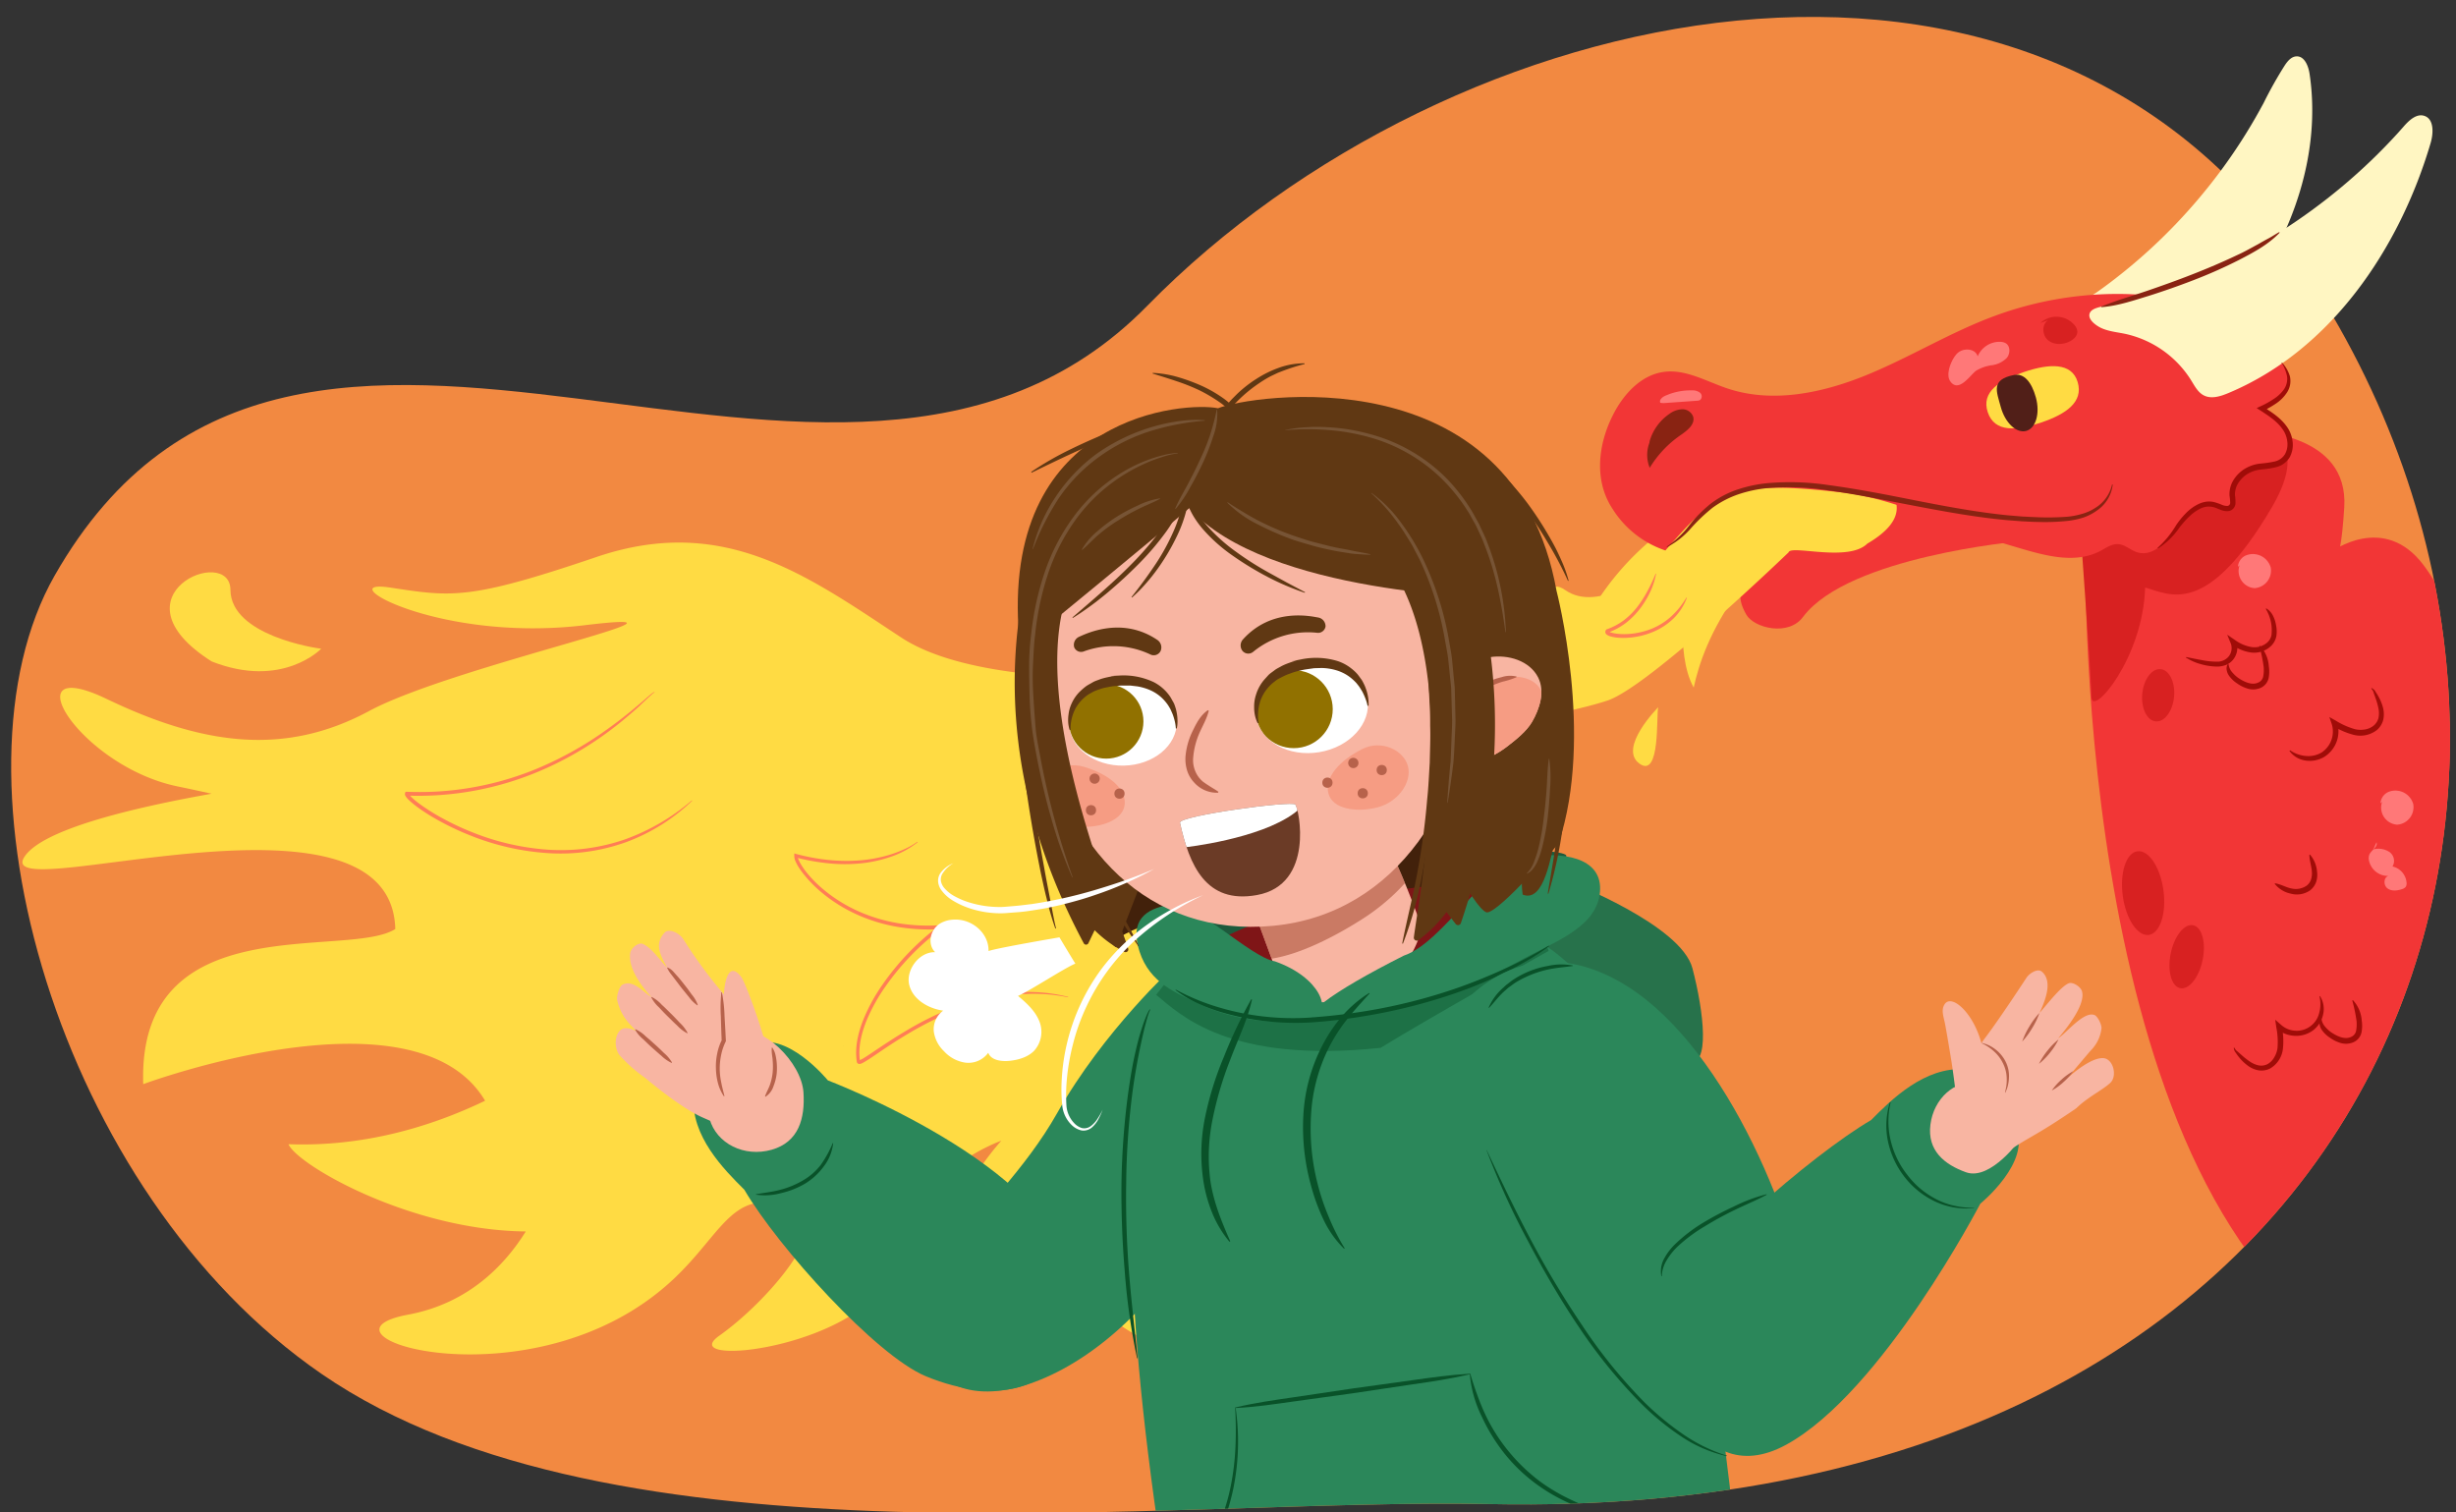 <svg xmlns="http://www.w3.org/2000/svg" xmlns:xlink="http://www.w3.org/1999/xlink" width="760" height="468" viewBox="0 0 760 468"><rect x="0" y="0" width="760" height="468" fill="#333333" stroke="none"/><defs><clipPath id="a"><path d="M712.18,82.4c106.58,157.67,29.64,388.77-251.3,383C361,463.37,189.7,487.21,99.47,425.1,17.71,368.81-18.24,239.76,16.88,178.15,92.41,45.68,259.35,192.19,355,94.64,448.75-1,628.75-41,712.18,82.4Z" fill="none"/></clipPath><clipPath id="c"><path d="M425.92,255.42s4.77,5.7,14.07,31.51c-6.23,26.64-40.38,26.86-43.46,17.93L383.79,270.3Z" fill="#f8b5a2"/></clipPath><clipPath id="d"><path d="M476,209.67c-2.65-5.26-8.91-7.24-15.25-5.77a22.3,22.3,0,0,0-13.5,8.15c-3,3.73-5.66,8-5.44,12.65.31,6.63,6.45,10.83,13.55,10.84,4.08,0,8.15-2.32,11.17-4.66,2.72-2.11,5.83-4.58,7.54-7.48C476.41,219.38,478.16,214,476,209.67Z" fill="none"/></clipPath><clipPath id="e"><ellipse cx="405.99" cy="219.09" rx="17.41" ry="13.81" transform="translate(-30.34 69.28) rotate(-9.4)" fill="none"/></clipPath><clipPath id="f"><ellipse cx="347.49" cy="223.74" rx="16.63" ry="13.19" transform="translate(-4.71 7.49) rotate(-1.23)" fill="none"/></clipPath><clipPath id="g"><path d="M365.14,254.57c-.47-2.12,34.55-6.9,35.7-5.62s6,24.77-11.87,28C373.08,279.85,368,267.57,365.14,254.57Z" fill="none"/></clipPath></defs><path d="M712.18,82.4c106.58,157.67,29.64,388.77-251.3,383C361,463.37,189.7,487.21,99.47,425.1,17.71,368.81-18.24,239.76,16.88,178.15,92.41,45.68,259.35,192.19,355,94.64,448.75-1,628.75-41,712.18,82.4Z" fill="#f28941"/><g clip-path="url(#a)"><path d="M691.53,132.61c6.33.59,35.34,1.16,33.89,24.42s-4.12,13.79-4.12,13.79,16.35-12.39,28.69,4.08c12,16,6.85,25.45,6.85,25.45s20.33-5.2,25,20.76S773,262.82,773,262.82s-89-125.24-88.13-127.28,5.51-5.87,5.51-5.87Z" fill="#f23636"/><path d="M645.36,166.6s-5,191.65,77.61,248.25,71.83-94,64.17-133.7S694.31,135.7,694.31,135.7Z" fill="#f23636"/></g><path d="M644.27,170.76s2.8,38.54,2.92,44.93,16-12,16.61-33.9c7.61,2.12,19,9.56,39.16-24.72s-28.06-26-28.06-26Z" fill="#d82121"/><path d="M708.67,232.17a9.88,9.88,0,0,0,4.93,1.75,8,8,0,0,0,4.85-1.1,7.79,7.79,0,0,0,3.1-8.77l-.75-2.19,2,1.13a22.92,22.92,0,0,0,5.94,2.64,7.79,7.79,0,0,0,3,.1,5.73,5.73,0,0,0,2.7-1.14A4.52,4.52,0,0,0,736,222.2a7.41,7.41,0,0,0,0-3,21,21,0,0,0-.89-3.15l-.56-1.59a3,3,0,0,0-.76-1.38l.1-.19a2.84,2.84,0,0,1,1.28,1.26,15.76,15.76,0,0,1,.9,1.48,14.37,14.37,0,0,1,1.32,3.26,8.22,8.22,0,0,1,.13,3.7,6.12,6.12,0,0,1-2,3.3,8.37,8.37,0,0,1-7.15,1.5,22.44,22.44,0,0,1-6.45-2.8l1.29-1.07a9.35,9.35,0,0,1-4,10.7,8.8,8.8,0,0,1-5.85,1.1,7.38,7.38,0,0,1-4.92-3Z" fill="#a00c08"/><path d="M717.91,308.2a7.43,7.43,0,0,1,1,5.56,8.44,8.44,0,0,1-3.06,5,8.82,8.82,0,0,1-5.66,1.76,9.21,9.21,0,0,1-5.56-2.11l1.46-.82a22.57,22.57,0,0,1,.35,6.95,8.09,8.09,0,0,1-3.94,6.07,5.85,5.85,0,0,1-3.78.55,8.08,8.08,0,0,1-3.31-1.54,14,14,0,0,1-2.5-2.42c-.36-.44-.71-.89-1-1.36a2.89,2.89,0,0,1-.69-1.64l.22,0a2.92,2.92,0,0,0,1,1.2l1.25,1.1a22.24,22.24,0,0,0,2.56,2,7.54,7.54,0,0,0,2.77,1.18,4.31,4.31,0,0,0,2.74-.46,5.43,5.43,0,0,0,2-2.06,7.48,7.48,0,0,0,1-2.83,23.45,23.45,0,0,0-.36-6.42l-.35-2.38,1.81,1.57a7.18,7.18,0,0,0,11.79-3.62,10,10,0,0,0,.1-5.15Z" fill="#a00c08"/><path d="M704,273.31c2,.35,3.46,1.32,5.15,1.62a5.9,5.9,0,0,0,4.6-.86,3.94,3.94,0,0,0,1.34-1.79,6.22,6.22,0,0,0,.32-2.39c-.08-1.72-.72-3.4-.8-5.36l.21-.09a9.21,9.21,0,0,1,2.19,5.32,7.32,7.32,0,0,1-.27,3.1,5.72,5.72,0,0,1-1.9,2.65,7.17,7.17,0,0,1-6,1,8.57,8.57,0,0,1-4.92-3Z" fill="#a00c08"/><path d="M676.47,203.31c1.65.31,3.25.66,4.85.94a23.73,23.73,0,0,0,4.75.49,4.49,4.49,0,0,0,3.68-1.73,4.15,4.15,0,0,0,.57-3.88l-1.12-2.73,2.46,1.67a12,12,0,0,0,5.11,2.15,6,6,0,0,0,4.89-1.47,4.15,4.15,0,0,0,1.23-2.18,12.67,12.67,0,0,0-1.75-8.15l.14-.17a5.4,5.4,0,0,1,2.12,2.34,10.34,10.34,0,0,1,.94,3,9.52,9.52,0,0,1,.07,3.25,5.8,5.8,0,0,1-1.6,3,7.55,7.55,0,0,1-6.24,2.06,13,13,0,0,1-5.93-2.45l1.34-1.06a5.89,5.89,0,0,1-.83,5.57,5.44,5.44,0,0,1-2.3,1.78,7.77,7.77,0,0,1-2.73.52,19.54,19.54,0,0,1-5.11-.76,16.18,16.18,0,0,1-4.63-2.07Z" fill="#a00c08"/><path d="M689.61,205.45a4.66,4.66,0,0,0,1.25,2.7,9.55,9.55,0,0,0,2.35,2c1.82,1.12,3.86,1.85,5.53,1.08a2.58,2.58,0,0,0,1.59-1.86,10.56,10.56,0,0,0,.15-3.06,46.75,46.75,0,0,0-1.32-6.38l.19-.11a10.22,10.22,0,0,1,2.73,6.33,11.1,11.1,0,0,1-.05,3.63,4.41,4.41,0,0,1-.9,1.86,4.35,4.35,0,0,1-1.66,1.24,5.87,5.87,0,0,1-3.87.22,11,11,0,0,1-3.26-1.58,9.25,9.25,0,0,1-2.62-2.49,4.46,4.46,0,0,1-.69-1.77,2.79,2.79,0,0,1,.36-1.83Z" fill="#a00c08"/><path d="M718.35,315.1a4.66,4.66,0,0,0,1.25,2.7,9.45,9.45,0,0,0,2.36,2c1.81,1.11,3.85,1.84,5.53,1.07a2.6,2.6,0,0,0,1.59-1.86,11.31,11.31,0,0,0,.15-3.06,48.72,48.72,0,0,0-1.33-6.38l.19-.11a10.29,10.29,0,0,1,2.74,6.33,11.11,11.11,0,0,1-.06,3.63,4.5,4.5,0,0,1-.9,1.87,4.42,4.42,0,0,1-1.66,1.23,5.87,5.87,0,0,1-3.87.22,10.78,10.78,0,0,1-3.25-1.57,9.19,9.19,0,0,1-2.63-2.5,4.25,4.25,0,0,1-.68-1.77,2.74,2.74,0,0,1,.36-1.83Z" fill="#a00c08"/><path d="M692.53,175.38a4.06,4.06,0,0,1,2.8-3.64,5.74,5.74,0,0,1,7.33,3.84,5.44,5.44,0,0,1-5,6.41,5.31,5.31,0,0,1-4.63-7.06" fill="#ff7878"/><path d="M736.64,248.57a4.07,4.07,0,0,1,2.8-3.65,5.74,5.74,0,0,1,7.32,3.84,5.43,5.43,0,0,1-5,6.42,5.32,5.32,0,0,1-4.63-7.06" fill="#ff7878"/><path d="M734.41,262.83a6.25,6.25,0,0,1,4.94.76,3.38,3.38,0,0,1,1,4.52,5.6,5.6,0,0,1,4.36,5.09,2,2,0,0,1-.28,1.24,2.21,2.21,0,0,1-1.07.66c-1.51.53-3.32.74-4.59-.23s-1.21-3.44.35-3.83a6,6,0,0,1-6.09-5,3.09,3.09,0,0,1,.18-1.65c.62-1.39,2.72-2.34,2.18-3.76" fill="#ff7878"/><path d="M624.72,167.52s-52.54,4.69-66.67,23.23c-4.48,6.32-15.29,3.6-17.67-.58-3.28-5.77-1.88-8.64,1.6-14.29,6.7-10.88,22.67-28.85,54.84-28.28C642.84,148.42,624.72,167.52,624.72,167.52Z" fill="#f23636"/><path d="M578.76,144.24c-.9-9,9.39-2.8,9.39-2.8s-62.88-2.3-93.39,43.79c-27.52,17.28-84.67,1.47-99.68,8.34s-13.37,14.5-13.37,14.5-73.8,8.32-102.9-10.85S223.92,159,184.58,172.35s-44.63,12.39-63.84,9.46,14.53,17.13,60.16,11.65S140.26,206,114.24,220,63,230.67,33,216.27s-8.34,20.9,22.06,27.09c3,.61,6.53,1.38,10.42,2.24-25.65,4.57-51.91,11.09-57.72,19.23-12.07,16.88,113.31-26.7,114.56,22.64-14.88,9.42-79.81-7.41-78,48,0,0,84.15-31.26,105.79,5.13-17,8.16-37.73,14.3-60.85,13.45,2.73,6.4,37.74,26.65,73.43,27-6.35,10.22-17.58,22.23-36.32,25.72-34.43,6.4,38.43,29.17,81.46-10.44,16.59-15.27,19-30.7,39.34-21.56,10.08,4.54-9.6,27.92-24.58,38.53s49.85,3.43,54.7-23.73,32.57-36.59,32.57-36.59-33.73,36.49-3.71,52.48c2,1.07,5.71-36.47,32-46.28a33.07,33.07,0,0,1-1.73,9.47c-17.7,52.38,49.94,52.66,49.94,52.66s-19.55-3-23.73-33.41c-6.12-44.53,24.59-63.75,29.93-58.45s20.66-8.89,23.69-29c2.11-14,34.43-51.71,54.57-79.08,3,1.55,20.08-2.39,26.66-4.62,12.93-4.36,56-45.84,56-45.84.63-2.42,18.5,3.14,24.36-2.7C597.59,156.62,579.1,147.56,578.76,144.24Z" fill="#ffdb43"/><path d="M700.45,31.91a125.47,125.47,0,0,1,6.62-11.77c.87-1.29,2-2.64,3.57-2.7,2.47-.1,3.68,2.95,4.05,5.4C718.3,47,709.78,72,695.34,91.68a55.57,55.57,0,0,1-10.86,11.68,36.41,36.41,0,0,1-31.14,6.1c-3.31-.9-6.76-2.4-8.86-5.25-1.56-2.12-2.7-5.7-1.65-8.29s3.9-4,6-5.48c3-2.09,5.86-4.29,8.68-6.57A168.81,168.81,0,0,0,673.42,69.2a171.27,171.27,0,0,0,14-16.66,168,168,0,0,0,11.71-18.22Z" fill="#fff6c2"/><path d="M495.76,149.85c-1.63-7.25.06-14.95,3.43-21.57,3.23-6.35,8.66-12.29,15.73-13.21,6.8-.89,13.18,3,19.69,5.15,13.82,4.6,29.08,1.45,42.57-4s26-13.23,39.64-18.31A109.85,109.85,0,0,1,658.45,91c18,.56,37.12,6.53,47.57,21.17a10.06,10.06,0,0,1,2.22,5.21c.16,4.37-4.42,7.21-8.37,9.08,2.88,1.84,5.88,3.79,7.6,6.74s1.7,7.24-1,9.36c-2.35,1.86-5.71,1.47-8.62,2.16-4,.95-7.59,4.78-7.14,8.91.11,1.08.44,2.32-.25,3.16-1.12,1.36-3.22.14-4.88-.45-4.8-1.69-9.27,3-12.18,7.18s-7.27,8.92-12.11,7.36c-2-.64-3.65-2.34-5.75-2.5s-3.82,1.17-5.62,2.11c-8.52,4.47-18.8.92-28-1.78-16.65-4.86-34.91-14.52-52.15-16.36-9.31-1-18.7-2-28-1-7.16.69-12.07,4.87-17.68,9.55-1.61,1.34-7.4,7.86-8.73,9.43A30.89,30.89,0,0,1,499,157.47,23,23,0,0,1,495.76,149.85Z" fill="#f23636"/><path d="M743.83,39.12c1.68-1.92,4-4.08,6.4-3.26,3,1,2.82,5.36,1.91,8.43-9.71,32.9-31,64.17-62.64,77.36-2.4,1-5.19,1.88-7.51.71-1.84-.93-2.85-2.9-3.93-4.65a32.12,32.12,0,0,0-20.59-14.44c-2.49-.51-5.08-.74-7.37-1.83-1.32-.64-3.7-2.25-3.56-4s2.44-2.22,3.71-2.56c3.85-1,7.72-1.91,11.53-3.07a175.45,175.45,0,0,0,22.41-8.48,179.35,179.35,0,0,0,21.17-11.46,179.73,179.73,0,0,0,19.36-14.12A176,176,0,0,0,742,41.18C742.61,40.5,743.23,39.81,743.83,39.12Z" fill="#fff6c2"/><path d="M515.76,169.15a30.08,30.08,0,0,0,6.77-6.32,42.37,42.37,0,0,1,6.61-6.79,28.46,28.46,0,0,1,8.42-4.53,42,42,0,0,1,9.32-2,80.16,80.16,0,0,1,18.9.58c6.22.83,12.39,1.93,18.54,3.1,12.28,2.39,24.5,5,36.9,6.25l4.64.39c1.56.07,3.11.16,4.66.21a77.3,77.3,0,0,0,9.27-.16,23.1,23.1,0,0,0,4.47-.87,14.71,14.71,0,0,0,4.12-1.85,11.35,11.35,0,0,0,5.18-7.22l.22,0a11.23,11.23,0,0,1-4.85,8,16,16,0,0,1-4.29,2.22,24.6,24.6,0,0,1-4.69,1,65.4,65.4,0,0,1-9.47.34c-1.57,0-3.14-.13-4.71-.19l-4.7-.36c-12.53-1.15-24.82-3.73-37.09-6.05-6.13-1.19-12.26-2.33-18.43-3.18a78.68,78.68,0,0,0-18.51-.69,40.21,40.21,0,0,0-9,1.89,30.11,30.11,0,0,0-8.08,4.18,54.3,54.3,0,0,0-6.71,6.37,25.24,25.24,0,0,1-7.4,5.83Z" fill="#892312"/><path d="M510.49,136.45a15.41,15.41,0,0,1,6.08-8.37,7.17,7.17,0,0,1,4-1.44,3.52,3.52,0,0,1,3.35,2.23c.74,2.39-1.82,4.37-3.88,5.78a33.2,33.2,0,0,0-9.54,10.1,10.55,10.55,0,0,1-.11-7.7" fill="#892312"/><path d="M706.11,112.14a10.89,10.89,0,0,1,2.45,4.15,6.48,6.48,0,0,1-.73,4.95,11.94,11.94,0,0,1-3.44,3.56,30.11,30.11,0,0,1-4.19,2.39l.08-1.35c2.59,1.65,5.36,3.37,7.3,6.07a9.68,9.68,0,0,1,1.84,4.63,8,8,0,0,1-.91,5,6.77,6.77,0,0,1-4.15,3,30.52,30.52,0,0,1-4.69.74,9.87,9.87,0,0,0-4,1.26,8.93,8.93,0,0,0-3,2.87,6.47,6.47,0,0,0-1.06,3.88,17.92,17.92,0,0,1,.16,2.43,2.73,2.73,0,0,1-.56,1.5,2.51,2.51,0,0,1-1.42.9,5,5,0,0,1-2.71-.4c-.75-.27-1.46-.63-2.1-.78a5.81,5.81,0,0,0-4,.4c-2.59,1.2-4.68,3.52-6.54,5.87a23.17,23.17,0,0,1-6.66,6.5l-.13-.19a29.78,29.78,0,0,0,5.77-7.05,24.93,24.93,0,0,1,3-3.67,13.58,13.58,0,0,1,3.93-2.85,8.3,8.3,0,0,1,2.44-.72,6.81,6.81,0,0,1,2.58.19,22,22,0,0,1,2.24.8,3.71,3.71,0,0,0,1.81.31,1,1,0,0,0,.7-1,18.71,18.71,0,0,0-.2-2.17,8.19,8.19,0,0,1,1.28-4.91,10.61,10.61,0,0,1,3.58-3.47,11.79,11.79,0,0,1,4.7-1.54,33.55,33.55,0,0,0,4.44-.65,5,5,0,0,0,3.14-2.23,6.27,6.27,0,0,0,.73-3.93,8,8,0,0,0-1.5-3.88c-1.66-2.37-4.23-4.06-6.8-5.72l-1.17-.75,1.26-.6a27.15,27.15,0,0,0,4-2.22,11.51,11.51,0,0,0,3.19-3,5.77,5.77,0,0,0,.94-4.07,12.64,12.64,0,0,0-1.73-4.21Z" fill="#a00c08"/><path d="M631.4,99.93a7.34,7.34,0,0,1,10.73.89,3.41,3.41,0,0,1,.69,1.72c.07,1.35-1.08,2.45-2.28,3.07-2.14,1.1-4.95,1.2-6.79-.35s-2-4.91.06-6.18" fill="#d82121"/><path d="M513.79,124.64c-.44-.86.56-1.74,1.44-2.14a19,19,0,0,1,8.39-1.7,3.68,3.68,0,0,1,2.47.74,1.47,1.47,0,0,1-.05,2.26,2.12,2.12,0,0,1-.9.2l-10.41.74" fill="#ff7878"/><path d="M605.83,109.19c1.87-1.65,5.52-1.33,6.15,1.09a7.32,7.32,0,0,1,7-4.51,3.56,3.56,0,0,1,1.7.44c1.47.92,1.41,3.25.29,4.57a8,8,0,0,1-4.59,2.23,12.79,12.79,0,0,0-4.87,1.69c-1.82,1.33-5.4,7-8,3.29C601.88,115.71,604.05,110.76,605.83,109.19Z" fill="#ff7878"/><path d="M642.93,118.23c1.83,6.16-3.6,9.92-11.28,12.5s-14.42,3.14-16.54-3.16,3.61-9.91,11.29-12.49S641.11,112.08,642.93,118.23Z" fill="#ffdb43"/><path d="M630,123c1.33,4.89,0,9.52-3,10.34s-6.53-2.49-7.86-7.38-3.15-8.53,4.15-9.94C626.3,115.47,628.66,118.15,630,123Z" fill="#511f18"/><path d="M650.24,94.81c2.34-.87,4.69-1.73,7.06-2.5s4.76-1.52,7.12-2.32c4.72-1.62,9.42-3.3,14.06-5.12s9.23-3.76,13.71-5.9c2.26-1,4.43-2.26,6.61-3.43,1.07-.62,2.15-1.23,3.26-1.82s2.12-1.29,3.23-1.9l.14.18c-3.53,3.69-8.07,6.11-12.52,8.41a149.83,149.83,0,0,1-13.78,6.14q-7,2.72-14.21,5c-4.79,1.46-9.56,3.1-14.65,3.5Z" fill="#892312"/><path d="M521.87,180.89s-3.84,20.91,2.24,31.87c1.63-7.41,4.93-17.5,14.16-30.35S521.87,180.89,521.87,180.89Z" fill="#ffdb43"/><path d="M510.41,177s-15.83,12.71-26,5.62-.21,22.66,11.82,15.27S510.41,177,510.41,177Z" fill="#ffdb43"/><path d="M513.14,218.83s-12.5,12.55-5.87,17.42S512.46,221.13,513.14,218.83Z" fill="#ffdb43"/><path d="M99.4,200.73c-1.41-.13-28-4-28.09-18.21s-38,1.67-5.83,22.14C87.36,213.31,99.4,200.73,99.4,200.73Z" fill="#ffdb43"/><ellipse cx="667.8" cy="215.12" rx="8.12" ry="4.94" transform="translate(391.84 860.16) rotate(-84.69)" fill="#d82121"/><ellipse cx="663.17" cy="276.37" rx="6.35" ry="13.06" transform="translate(-31.14 91.69) rotate(-7.73)" fill="#d82121"/><ellipse cx="676.69" cy="296.05" rx="9.94" ry="5.04" transform="translate(250.06 899) rotate(-78.35)" fill="#d82121"/><path d="M512.48,177.49a23.14,23.14,0,0,1-1.86,5.73,28.56,28.56,0,0,1-3.17,5.17,23.76,23.76,0,0,1-4.29,4.33,20.72,20.72,0,0,1-5.38,2.95l.12,0c-.08,0,0,.09,0-.13s-.07-.15,0-.11a2.42,2.42,0,0,0,.68.3,10.48,10.48,0,0,0,1.72.35,19.24,19.24,0,0,0,3.64.09,23.24,23.24,0,0,0,7.13-1.61,20.18,20.18,0,0,0,6.16-3.9,25.61,25.61,0,0,0,2.51-2.69,31.43,31.43,0,0,0,2.11-3.07l.14.06a17.43,17.43,0,0,1-4.1,6.39,20.4,20.4,0,0,1-6.41,4.2,24,24,0,0,1-7.46,1.77,19.93,19.93,0,0,1-3.86-.05,10.56,10.56,0,0,1-1.95-.4,3.5,3.5,0,0,1-1-.49,1,1,0,0,1,.07-1.71l0,0,.09,0a19.67,19.67,0,0,0,5.09-2.72,22.9,22.9,0,0,0,4.14-4.09,36.36,36.36,0,0,0,3.18-4.93,52.71,52.71,0,0,0,2.53-5.37Z" fill="#ff7d55"/><path d="M202.54,214.25a4.28,4.28,0,0,0-1,.77l-1,.9-1.93,1.83c-1.28,1.23-2.61,2.41-4,3.57a102.49,102.49,0,0,1-8.4,6.57,103.62,103.62,0,0,1-18.61,10.44,96,96,0,0,1-41.72,7.85l.57-.36c.07-.26,0-.18.05-.13a1.74,1.74,0,0,0,.15.22,5.07,5.07,0,0,0,.44.52c.33.34.7.66,1.07,1,.75.64,1.55,1.23,2.36,1.81q2.44,1.72,5.06,3.21a83.37,83.37,0,0,0,10.83,5.18,76.94,76.94,0,0,0,23.35,5.3,60.58,60.58,0,0,0,23.63-3.2,66,66,0,0,0,20.7-12.06l.1.11a59.13,59.13,0,0,1-20.49,12.82,59.9,59.9,0,0,1-24,3.39,77.79,77.79,0,0,1-23.7-5.29,84.56,84.56,0,0,1-11-5.22,60.6,60.6,0,0,1-5.17-3.26c-.83-.59-1.65-1.21-2.43-1.88a14.41,14.41,0,0,1-1.16-1.07,7.05,7.05,0,0,1-.54-.63,2.5,2.5,0,0,1-.25-.4,1,1,0,0,1-.08-.87l.11-.37H126a94.83,94.83,0,0,0,41.26-7.62,109.45,109.45,0,0,0,18.51-10.22q4.36-3,8.51-6.33c1.38-1.11,2.73-2.25,4.08-3.39l2-1.73,1-.85a4.39,4.39,0,0,1,1.15-.75Z" fill="#ff7d55"/><path d="M284,260.59a27.87,27.87,0,0,1-8.65,4.62,40.22,40.22,0,0,1-9.64,2,50,50,0,0,1-9.86-.13,64.7,64.7,0,0,1-9.68-1.79l.66-.44a3.3,3.3,0,0,0,.34,1.31,14.49,14.49,0,0,0,.74,1.4,24.32,24.32,0,0,0,1.88,2.64,37.17,37.17,0,0,0,4.57,4.65,46.39,46.39,0,0,0,11,7,50.25,50.25,0,0,0,12.51,3.8,56.69,56.69,0,0,0,13.08.63l2-.13-1.62,1.22A78.56,78.56,0,0,0,274,305.26a54.22,54.22,0,0,0-6,10.92c-1.49,3.83-2.48,8-1.9,12l0,.1,0,0s0,.06,0-.05a.35.35,0,0,0-.22-.16,1,1,0,0,0,.31-.09,9.92,9.92,0,0,0,.91-.47c.61-.36,1.22-.76,1.83-1.16l3.65-2.45c2.45-1.63,4.92-3.22,7.45-4.73a100.35,100.35,0,0,1,15.84-7.8A66.74,66.74,0,0,1,313,307.23a50,50,0,0,1,17.54,1.23l0,.14a52.88,52.88,0,0,0-17.43-.66,70.07,70.07,0,0,0-16.88,4.39,106.18,106.18,0,0,0-15.65,7.8c-2.5,1.5-5,3.09-7.39,4.72l-3.65,2.46c-.61.41-1.23.81-1.88,1.19a9.22,9.22,0,0,1-1,.54,1.87,1.87,0,0,1-.75.18.8.8,0,0,1-.69-.4,1.09,1.09,0,0,1-.1-.59v.15c-.63-4.35.4-8.66,1.93-12.61a55.07,55.07,0,0,1,6.08-11.16,79.65,79.65,0,0,1,17.57-18.21l.4,1.08a57.92,57.92,0,0,1-13.35-.68,50.77,50.77,0,0,1-12.79-3.92,47.46,47.46,0,0,1-11.27-7.2,38.77,38.77,0,0,1-4.69-4.81,24.56,24.56,0,0,1-2-2.76,13.17,13.17,0,0,1-.8-1.54,3.9,3.9,0,0,1-.41-1.88l0-.61.62.17a64.41,64.41,0,0,0,9.52,1.8,53.87,53.87,0,0,0,9.67.21,44.57,44.57,0,0,0,9.51-1.71,37,37,0,0,0,4.54-1.7,22.76,22.76,0,0,0,4.22-2.38Z" fill="#ff7d55"/><g clip-path="url(#a)"><path d="M485.64,272.8s34.54,13.38,38.07,26.79,5.64,31.06-1.42,28.94-42.35,4.23-54.35-11.29S485.64,272.8,485.64,272.8Z" fill="#27724b"/><path d="M484.62,264.59s-3.87-4.7-62.5,3.56-62.46,13.4-62.46,13.4l23.92,22.63,41.53-.84,47.56-17.66,12.08-20.18Z" fill="#1d5a3c"/><path d="M438.9,281.75c2.7-9.43,9.3-37.53,9.3-37.53l-61.87,8.7-55.6,1.41L346.44,290C364.47,279,418.06,272.28,438.9,281.75Z" fill="#42210b"/><path d="M363.33,299s-21.65,19.68-36.25,45.52c-19.5,34.49-57.87,54.9-38.59,78.64S365.63,410,375.57,363,363.33,299,363.33,299Z" fill="#2b875a"/><path d="M330.78,394.23c-5-33.48-74.6-59.93-74.6-59.93s-13.06-16-23.47-10.89c-12.34,6-17.61,9.39-18.08,15.72-.93,12.4,9.44,22.78,15.7,29,10.44,17.83,40.66,51.24,56.1,57.69C308.75,435.15,336.51,432.37,330.78,394.23Z" fill="#2b875a"/><path d="M259.88,325.06v0s0,0,0,0Z" fill="#095229"/><path d="M261.06,323.67l.06.07,0-.05Z" fill="#095229"/><path d="M259.88,325.06v0s0,0,0,0Z" fill="#095229"/><path d="M219.58,346.24c2.16,7.65,10.75,11.92,19.19,9.53S249.15,346,248.63,338c-.6-9.23-12.63-21.29-21.07-18.91S217.42,338.6,219.58,346.24Z" fill="#f8b5a2"/><path d="M525.46,489.34c13.41-7.42,10.35-24.88,9.27-33.77C529.11,409.2,514.2,277.63,450,286.18c-70.54,9.39-30.37,4-49.13,7.07-34.72,5.68-67.06,16.09-41.43,186.85,1.49,9.88.21,20.49,15.16,27.26,0,0,9.59,9.8,75.83-.19S525.46,489.34,525.46,489.34Z" fill="#2b875a"/><path d="M474.59,281.74l4.63,12.49s-37.18,20.87-52,30c-46.94,4.92-61.89-10.18-69.46-16.41l4.18-5.29,36.23,12.21,44.93-7.18Z" fill="#095229" opacity="0.4"/><path d="M491.29,275.63c-1.63-.38-16.85-5.84-58.49-.34s-58.21,17.13-58.21,17.13,17.16,12.46,57.8,6.9S491.29,275.63,491.29,275.63Z" fill="#7f1517"/><path d="M425.92,255.42s4.77,5.7,14.07,31.51c-6.23,26.64-40.38,26.86-43.46,17.93L383.79,270.3Z" fill="#f8b5a2"/><g clip-path="url(#c)"><path d="M439.69,250.44a5.13,5.13,0,0,0-4.78-2.11c-.42.1-.85.21-1.27.34a7.79,7.79,0,0,0-2.73,2.89,2.51,2.51,0,0,0-.94.24c-3.53,1.82-6.07,4.95-9.15,7.44a62.46,62.46,0,0,1-11.93,7.37,59.33,59.33,0,0,1-13.42,4.55c-4.59,1-9.91.38-13.45,3.85a6.39,6.39,0,0,0-1.56,6.26,6.9,6.9,0,0,0-1.59,1.21,6.66,6.66,0,0,0-1.48,7.65c8.38,17,39.29-2.61,44.67-6.07C430.78,278.45,448.32,263.35,439.69,250.44Z" fill="#b7624b" opacity="0.7"/></g><path d="M473.4,265c-13.51,1.71-26.44,26.51-39,30.7-22.25,11.21-35.14,20.4-24.53,19.7,18.25-1.21,45-9.52,59.55-17.65,10.68-6,24-10.23,25.58-20.89C496.53,266.59,486.38,263.37,473.4,265Z" fill="#2b875a"/><path d="M361.93,279.93c7.71-1.34,24.86,16.27,32.6,17.54,14.21,5,17.77,15.64,11.86,17.32-10.18,2.88-24.81.87-35-4-7.12-3.42-15.57-6.43-18.78-16.4C349.47,284.73,354.52,281.22,361.93,279.93Z" fill="#2b875a"/><path d="M479.36,292.62s0,.07,0,.14a.18.18,0,0,1-.08.08l-.09.07-.19.15-.38.29-.77.55c-.52.37-1.05.73-1.58,1.08-1.05.7-2.13,1.38-3.23,2-2.19,1.28-4.41,2.53-6.7,3.64a129.19,129.19,0,0,1-14,6,170.42,170.42,0,0,1-29.48,7.69q-7.51,1.29-15.13,1.91a81.36,81.36,0,0,1-15.29-.16,80,80,0,0,1-15-3,55.65,55.65,0,0,1-7.14-2.75,39.08,39.08,0,0,1-6.54-3.95l.09-.15a68.55,68.55,0,0,0,13.95,5.68,78.84,78.84,0,0,0,14.78,2.8,80.39,80.39,0,0,0,15,0q7.54-.6,15-1.82a169.86,169.86,0,0,0,29.29-7.49c2.37-.85,4.73-1.75,7.06-2.71s4.66-1.94,6.94-3,4.57-2.15,6.8-3.33c1.11-.6,2.23-1.19,3.33-1.81l1.64-.95.81-.49.4-.25.2-.12.1-.07s0,0,0,0a.07.07,0,0,0,.08.06Z" fill="#095229"/><path d="M455,425.14c.61,2.18,1.34,4.32,2.11,6.43s1.6,4.19,2.56,6.21a54.48,54.48,0,0,0,7.18,11.32,55.77,55.77,0,0,0,9.66,9.27,53.83,53.83,0,0,0,5.65,3.64c1.94,1.12,4,2.07,6,3l.29.14,0,.28a62.49,62.49,0,0,1,.27,9.76,61.6,61.6,0,0,1-1.21,9.67c-.34,1.59-.75,3.17-1.24,4.72a43.05,43.05,0,0,1-1.79,4.53,35.29,35.29,0,0,1-2.4,4.24,28.62,28.62,0,0,1-3.08,3.77.09.09,0,0,1-.12,0,.09.09,0,0,1,0-.13,30.9,30.9,0,0,0,2.91-3.83,36,36,0,0,0,2.24-4.26,45.07,45.07,0,0,0,2.76-9.19,61.24,61.24,0,0,0,1-9.55,66.46,66.46,0,0,0-.38-9.58l.32.42a54.11,54.11,0,0,1-12-6.56,51.74,51.74,0,0,1-10-9.45,56.21,56.21,0,0,1-7.21-11.68,36.8,36.8,0,0,1-3.7-13.16.1.1,0,0,1,.09-.1.1.1,0,0,1,.09.07Z" fill="#095229"/><path d="M382.27,435.51c3-.72,6-1.28,9-1.79s6-.91,9.07-1.37l18.14-2.7,18.17-2.52c3-.42,6.06-.86,9.09-1.23s6.09-.66,9.15-.84l0,.18c-3,.7-6,1.27-9,1.78s-6,.93-9.06,1.38l-18.15,2.71-18.17,2.52c-3,.41-6,.86-9.09,1.24s-6.08.67-9.15.82Z" fill="#095229"/><path d="M380.16,509.65a61,61,0,0,1-3.6-6.4,48.61,48.61,0,0,1-2.6-6.9,57.07,57.07,0,0,1-1.63-7.19c-.42-2.42-.63-4.87-.81-7.32v-.18l.14-.18a45.07,45.07,0,0,0,5.81-10.38,63.56,63.56,0,0,0,3.43-11.49,79.72,79.72,0,0,0,1.41-11.94c.18-4,.13-8-.09-12.06a.07.07,0,0,1,.07-.07.07.07,0,0,1,.07.06,72.62,72.62,0,0,1-.55,24.19,64.33,64.33,0,0,1-3.42,11.68,51.48,51.48,0,0,1-2.59,5.53,31.66,31.66,0,0,1-3.37,5.15l.13-.36a69.68,69.68,0,0,0,.78,7.21,55.11,55.11,0,0,0,1.58,7.07,46.27,46.27,0,0,0,2.53,6.77,57.84,57.84,0,0,0,3.56,6.35.48.48,0,0,1-.81.5Z" fill="#095229"/><path d="M387.41,309.38c-1.47,6.5-4.42,12.39-6.7,18.49a109.08,109.08,0,0,0-5.51,18.62,56.93,56.93,0,0,0-.61,19.17c1,6.37,3.4,12.32,6.07,18.33a.15.15,0,0,1-.07.19.15.15,0,0,1-.18,0,34.27,34.27,0,0,1-5.15-8.51,44.07,44.07,0,0,1-2.78-9.63,56,56,0,0,1,.35-19.95,99.29,99.29,0,0,1,5.87-19,148.53,148.53,0,0,1,8.44-17.8.14.14,0,0,1,.2-.06A.14.14,0,0,1,387.41,309.38Z" fill="#095229"/><path d="M423.75,307.49c-2.47,2.7-4.88,5.33-7.08,8.15a51.15,51.15,0,0,0-5.69,9,52.87,52.87,0,0,0-5.29,20.51,68.82,68.82,0,0,0,2.06,21.23,69.76,69.76,0,0,0,3.43,10.16,63.6,63.6,0,0,0,4.86,9.6.14.14,0,0,1,0,.2.15.15,0,0,1-.18,0,31.46,31.46,0,0,1-6.33-9,60.79,60.79,0,0,1-3.81-10.37,67.56,67.56,0,0,1-2.4-21.93,53,53,0,0,1,5.77-21.34,47.22,47.22,0,0,1,6.16-9.22,37.67,37.67,0,0,1,8.36-7.18.15.15,0,0,1,.2.05A.14.14,0,0,1,423.75,307.49Z" fill="#095229"/><path d="M355.94,312.45a9.14,9.14,0,0,0-.61,1.51c-.18.54-.33,1.08-.49,1.63-.28,1.09-.6,2.18-.86,3.28-.51,2.2-1,4.41-1.45,6.63-.88,4.44-1.64,8.9-2.21,13.4A236.28,236.28,0,0,0,348.5,366c-.15,9.06.13,18.14.83,27.18s1.78,18.05,2.71,27.1l-.18,0a201.89,201.89,0,0,1-3.82-27q-1.14-13.62-1-27.3a234.65,234.65,0,0,1,2-27.26c.63-4.51,1.33-9,2.38-13.47.5-2.22,1.07-4.44,1.77-6.61.35-1.09.7-2.18,1.12-3.24.21-.53.42-1.07.66-1.59.11-.26.24-.52.37-.78s.14-.25.22-.37l.12-.19.18-.19Z" fill="#095229"/><path d="M481.65,182.77C468.39,109,386,122.44,376.92,126.33c-9.92-2.07-65.71,1.64-61.78,67.8,0,0,.77,55.08,26.13,94.7.24.38,4,4.67,4.11,4.22l14.88-38.53c0-.1,31.91-2.64,39.13-3.4,7.23-.59,39.05-4,39.09-3.9s17.91,35.33,21.75,35.1,21.93-20.95,22.07-21.38C493.42,227.72,481.65,182.77,481.65,182.77Z" fill="#603813"/><path d="M478.94,276.51c.85-5.3,1.82-10.56,2.57-15.86s1.38-10.59,1.69-15.92.4-10.67.23-16-.5-10.67-1-16l1.49-.15c.55,5.34,1,10.71,1.17,16.1a155.39,155.39,0,0,1-.32,16.15q-.58,8.07-1.94,16a135.52,135.52,0,0,1-3.68,15.7Z" fill="#603813"/><path d="M326.58,287.34a85.53,85.53,0,0,1-2.7-9.31c-.4-1.55-.76-3.12-1.1-4.69s-.7-3.14-1-4.72q-1.9-9.45-3.39-19c-1-6.36-1.77-12.76-2.32-19.18a180.6,180.6,0,0,1-.67-19.33l1.5,0c-.09,6.39.31,12.78.82,19.16s1.37,12.74,2.23,19.09,2,12.67,3.15,19c.54,3.16,1.18,6.3,1.77,9.45l.91,4.73c.31,1.56.61,3.18,1,4.67Z" fill="#603813"/><path d="M476,209.67c-2.65-5.26-9.29-7.2-14.93-6.33-5.26.67-8.69,1.69-13.82,8.71-2.8,3.85-5.66,8-5.44,12.65.31,6.63,6.45,10.83,13.55,10.84,4.08,0,8.15-2.32,11.17-4.66,2.72-2.11,5.83-4.58,7.54-7.48C476.41,219.38,478.16,214,476,209.67Z" fill="#f8b5a2"/><g clip-path="url(#d)"><path d="M476.85,213.63c-1.85-3.78-7.07-5-12.09-3.82-9,2.11-14.95,9.92-16,16.41a7.85,7.85,0,0,0,4.72,8.82,9.13,9.13,0,0,0,8.41-.92c4.63-.88,8.35-3.81,11.13-6.7C477,223.28,479.18,218.39,476.85,213.63Z" fill="#f69c83"/></g><path d="M469.31,209.53a23.71,23.71,0,0,1-4.31,1.39,31.27,31.27,0,0,0-4.13,1.61,24.2,24.2,0,0,0-3.84,2.18,31.51,31.51,0,0,1-3.71,2.57l-.15-.13a8.47,8.47,0,0,1,3-3.57,20.36,20.36,0,0,1,1.93-1.37c.68-.38,1.36-.79,2.07-1.11a22.7,22.7,0,0,1,4.44-1.55,8.51,8.51,0,0,1,4.67-.21Z" fill="#b7624b"/><path d="M456.47,206.86c-1.85,40.55-24.37,76.05-62.59,79.62S329.1,262.76,322,222.82c-11.51-64.24,18.58-85,56.92-88.63S459.57,139,456.47,206.86Z" fill="#f8b5a2"/><ellipse cx="405.99" cy="219.09" rx="17.41" ry="13.81" transform="translate(-30.34 69.28) rotate(-9.4)" fill="#fff"/><g clip-path="url(#e)"><circle cx="400.35" cy="219.44" r="12.06" fill="#917100"/></g><path d="M389.17,223.76a5.25,5.25,0,0,1-.25-.56,9.75,9.75,0,0,1-.54-1.66,11.88,11.88,0,0,1-.29-2.77,11.57,11.57,0,0,1,.55-3.72,13,13,0,0,1,2.07-4.11c.49-.66,1.08-1.24,1.65-1.89s1.31-1.07,2-1.62,1.46-.87,2.22-1.32a17.68,17.68,0,0,1,2.36-1,18,18,0,0,1,2.44-.75s-4.16.74,1.24-.33a22.87,22.87,0,0,1,11.39.55,13.71,13.71,0,0,1,4.24,2.33,13.39,13.39,0,0,1,1.65,1.52c.48.54.87,1.13,1.27,1.66s.67,1.12.94,1.66.46,1.08.64,1.58a14.39,14.39,0,0,1,.64,2.66,11.5,11.5,0,0,1,.12,1.74c0,.41,0,.62,0,.62l-.32.07a12.1,12.1,0,0,0-.6-2.1,19.91,19.91,0,0,0-1-2.26c-.23-.41-.51-.84-.79-1.29s-.66-.88-1-1.33a14.57,14.57,0,0,0-2.8-2.43,13.39,13.39,0,0,0-3.74-1.68,16.67,16.67,0,0,0-4.34-.63l-2.26.06-2.3.33a17.26,17.26,0,0,0-2.25.46,16.53,16.53,0,0,0-2.22.61c-.71.28-1.44.49-2.12.81s-1.33.66-2,1-1.2.82-1.77,1.25-1,.92-1.49,1.43a12.29,12.29,0,0,0-2.08,3.21,9.08,9.08,0,0,0-.59,1.62,11.26,11.26,0,0,0-.35,1.51,15.13,15.13,0,0,0-.19,2.52,10.15,10.15,0,0,0,.22,2.18Z" fill="#603813"/><ellipse cx="347.49" cy="223.74" rx="16.63" ry="13.19" transform="translate(-4.71 7.49) rotate(-1.23)" fill="#fff"/><g clip-path="url(#f)"><circle cx="342.31" cy="223.22" r="11.52" fill="#917100"/></g><path d="M331,225.87s-.06-.18-.16-.56a10.2,10.2,0,0,1-.28-1.64,11.87,11.87,0,0,1,.1-2.66,11,11,0,0,1,1-3.44,12.15,12.15,0,0,1,2.52-3.6A21.47,21.47,0,0,1,336,212.4c.65-.47,1.39-.83,2.11-1.26s1.5-.63,2.27-.95a17.78,17.78,0,0,1,2.38-.64,16.73,16.73,0,0,1,2.41-.37s-4,.13,1.21-.15a21.83,21.83,0,0,1,10.7,2.07,13.73,13.73,0,0,1,5,4.44c.38.58.67,1.19,1,1.74s.49,1.15.67,1.69.29,1.09.38,1.58a14,14,0,0,1,.25,2.6,10.86,10.86,0,0,1-.12,1.67c-.06.38-.1.58-.1.58l-.3,0a13,13,0,0,0-.29-2.06,18.42,18.42,0,0,0-.67-2.27c-.17-.43-.38-.87-.58-1.34s-.5-.91-.78-1.39a13.67,13.67,0,0,0-2.32-2.68,12.91,12.91,0,0,0-3.3-2.1,16.87,16.87,0,0,0-4-1.18l-2.14-.25h-2.23a16.09,16.09,0,0,0-2.19.13,15.7,15.7,0,0,0-2.17.28c-.71.16-1.43.26-2.12.47s-1.35.44-2,.69-1.25.61-1.84.94-1.12.72-1.61,1.15a12,12,0,0,0-2.4,2.75,9.34,9.34,0,0,0-.78,1.45,10.8,10.8,0,0,0-.53,1.38,13.29,13.29,0,0,0-.52,2.36,10,10,0,0,0-.09,2.09Z" fill="#603813"/><path d="M374.05,219.94c-.67,2.66-2,4.77-3,7.13a23.65,23.65,0,0,0-1.8,7.14,8.84,8.84,0,0,0,1.84,6.48,8.94,8.94,0,0,0,1.23,1.23c.48.35,1,.72,1.47,1,1,.69,2.12,1.27,3.24,2.08l-.08.29a9.44,9.44,0,0,1-7.47-3.21,9.61,9.61,0,0,1-2.17-3.78,12.16,12.16,0,0,1-.46-4.26,22.24,22.24,0,0,1,2.22-7.87c1.17-2.4,2.39-4.84,4.72-6.43Z" fill="#b7624b"/><path d="M322.3,245.09c-.32,5.15,5.12,10.33,11.66,10.74s13.77-2,14.09-7.1-5.53-9.45-12.93-11.54C328.82,235.41,322.62,239.94,322.3,245.09Z" fill="#f69c83"/><circle cx="346.42" cy="245.57" r="1.58" fill="#b7624b"/><circle cx="337.6" cy="250.7" r="1.58" fill="#b7624b"/><circle cx="329.19" cy="244.83" r="1.58" fill="#b7624b"/><path d="M340.31,240.87a1.58,1.58,0,0,1-3.16.13,1.58,1.58,0,1,1,3.16-.13Z" fill="#b7624b"/><path d="M435.69,237.12c1.27,5-3.11,11.1-9.46,12.71s-13.9.64-15.17-4.36,3.69-10.32,10.58-13.74C427.5,228.81,434.43,232.12,435.69,237.12Z" fill="#f69c83"/><circle cx="410.77" cy="242.18" r="1.58" fill="#b7624b"/><circle cx="421.7" cy="245.46" r="1.58" fill="#b7624b"/><circle cx="427.57" cy="238.27" r="1.58" fill="#b7624b"/><path d="M417.21,236.31a1.59,1.59,0,1,0,1.34-1.8A1.58,1.58,0,0,0,417.21,236.31Z" fill="#b7624b"/><path d="M439.14,139.8c6.16,9.09,40.45,64.95,12.92,145.84a.93.93,0,0,1-1.6.28l-2.85-3.7a40.63,40.63,0,0,1-8.66,8.67.91.91,0,0,1-1.44-.83c1.61-12.72,15.49-83.87-7.9-115.68-.92-1.25,5-27.8,8-34.43A.9.9,0,0,1,439.14,139.8Z" fill="#603813"/><path d="M462.85,185c-7.8-68.66-52.07-60.4-81.2-54.65-29.7-.26-67.42,20-59.48,64.87,0,0,34.07-27.88,45.85-38C391.9,184,462.85,185,462.85,185Z" fill="#603813"/><path d="M325.41,154.46c-4,9.72-28.59,65.34,9.93,137.37a.81.81,0,0,0,1.47,0l1.92-4a37.66,37.66,0,0,0,9.23,6.72.85.85,0,0,0,1.15-1.05c-3.62-11.81-32.94-79.07-17.47-113.42C332.25,178.7,325.66,153.83,325.41,154.46Z" fill="#603813"/><path d="M409.09,195.48a2.31,2.31,0,0,1-1.62.31h0a26.75,26.75,0,0,0-19.7,5.92,2.35,2.35,0,0,1-3.31-.33,2.78,2.78,0,0,1,.18-3.54c8.92-9.88,21-7.16,23.24-6.77a2.74,2.74,0,0,1,2.3,2.81A2.35,2.35,0,0,1,409.09,195.48Z" fill="#603813"/><path d="M333.82,201.61a2.36,2.36,0,0,0,1.65-.08h0a26.74,26.74,0,0,1,20.55,1,2.35,2.35,0,0,0,3.13-1.11,2.79,2.79,0,0,0-1-3.4c-11-7.45-22.14-1.89-24.18-1a2.74,2.74,0,0,0-1.56,3.28A2.35,2.35,0,0,0,333.82,201.61Z" fill="#603813"/><path d="M377.47,128.22a28.71,28.71,0,0,1,2.4-3.2c.42-.51.88-1,1.32-1.49l1.4-1.41a38.23,38.23,0,0,1,6.22-4.9,33.91,33.91,0,0,1,7.13-3.49,23.18,23.18,0,0,1,7.77-1.31l0,.22a61.9,61.9,0,0,0-7.32,2.35l-.89.34-.87.41c-.57.28-1.15.53-1.71.83a35,35,0,0,0-3.27,2A44.23,44.23,0,0,0,378.73,129Z" fill="#603813"/><path d="M356.71,115.38a33.31,33.31,0,0,1,7.86,1.32,58.27,58.27,0,0,1,7.5,2.78,40.77,40.77,0,0,1,6.94,4.09,27.41,27.41,0,0,1,5.67,5.81l-1.22.87a31.08,31.08,0,0,0-5.45-5.36,48.55,48.55,0,0,0-6.61-4,60.3,60.3,0,0,0-7.23-2.91c-2.47-.84-5-1.61-7.49-2.39Z" fill="#603813"/><path d="M403.75,183.42a80.12,80.12,0,0,1-11.53-4.93,96.2,96.2,0,0,1-10.76-6.55,50.11,50.11,0,0,1-9.44-8.45c-2.73-3.24-5-7.19-5.38-11.6l1.49-.14c.41,4,2.59,7.56,5.16,10.67a52.52,52.52,0,0,0,9.1,8.24,95.49,95.49,0,0,0,10.47,6.65c1.8,1,3.63,2,5.46,3l5.53,2.93Z" fill="#603813"/><path d="M331.85,191.06c3.33-2.86,6.64-5.71,9.91-8.61s6.45-5.87,9.46-9a92,92,0,0,0,8.36-10c2.44-3.54,4.7-7.29,5.74-11.41l1.46.35a28.35,28.35,0,0,1-2.37,6.31,45.24,45.24,0,0,1-3.47,5.71,84.69,84.69,0,0,1-8.59,10.1q-4.65,4.69-9.72,8.94c-1.69,1.41-3.41,2.78-5.19,4.07s-3.58,2.56-5.46,3.69Z" fill="#603813"/><path d="M350.13,184.75c2.46-3.09,4.8-6.25,7-9.51A66.33,66.33,0,0,0,362.87,165a42,42,0,0,0,3.37-11.09,30.79,30.79,0,0,0,.28-5.75,25.84,25.84,0,0,0-1-5.65l1.42-.45a27.27,27.27,0,0,1,1.18,6,28.82,28.82,0,0,1-.24,6.09,41.15,41.15,0,0,1-3.58,11.52A66.29,66.29,0,0,1,358.22,176a56.1,56.1,0,0,1-3.73,4.67,44.23,44.23,0,0,1-4.21,4.23Z" fill="#603813"/><path d="M319.12,146A99.5,99.5,0,0,1,331.33,139q6.35-3.1,12.93-5.69A124.29,124.29,0,0,1,357.73,129a78.89,78.89,0,0,1,14-2.22l.09,1.5a87.53,87.53,0,0,0-13.7,2.32c-4.51,1.17-8.93,2.63-13.32,4.21-8.75,3.26-17.15,7.37-25.59,11.46Z" fill="#603813"/><path d="M485.22,179.76a116.69,116.69,0,0,0-6.35-12,109.63,109.63,0,0,0-7.57-11.26,97,97,0,0,0-9-10.05,71.37,71.37,0,0,0-10.67-8.23l.76-1.29a65.87,65.87,0,0,1,11,8.31,87.89,87.89,0,0,1,9.16,10.31A107.2,107.2,0,0,1,480,167.08c.57,1,1.11,2,1.61,3s1,2.06,1.46,3.11a39.36,39.36,0,0,1,2.33,6.48Z" fill="#603813"/><path d="M433.91,291.93c1.48-7.48,3.38-14.76,4.73-22.2a226.43,226.43,0,0,0,3-22.45c.41-3.75.55-7.53.79-11.3.06-3.77.26-7.54.13-11.32,0-1.89,0-3.78-.11-5.66l-.28-5.66c-.1-3.78-.47-7.54-.5-11.35l.21,0c.37,1.87.7,3.74,1,5.62l.43,2.82c.13.95.18,1.9.28,2.84l.41,5.69c.1,1.9.11,3.8.17,5.7.16,3.81,0,7.61,0,11.42-.2,3.79-.31,7.6-.68,11.39A223.23,223.23,0,0,1,440.2,270a117.25,117.25,0,0,1-6.07,22Z" fill="#603813"/><path d="M352.27,292.8c-1.88-2.69-3.76-5.43-5.42-8.28s-3.23-5.76-4.75-8.69A189.08,189.08,0,0,1,334,257.72a152.94,152.94,0,0,1-5.75-19l-1.07-4.85c-.32-1.62-.53-3.26-.78-4.9l-.37-2.45-.18-2.47c-.13-1.65-.21-3.3-.26-5l.17,0c1.13,6.51,2,13,3.65,19.36a152.29,152.29,0,0,0,5.88,18.77,186,186,0,0,0,7.86,18c2.92,5.9,6.28,11.51,9.24,17.45Z" fill="#603813"/><path d="M363.66,157.39c1.08-2.62,2.55-5,3.85-7.45s2.57-4.94,3.72-7.47a66.46,66.46,0,0,0,3.16-7.69,72.33,72.33,0,0,0,2.12-8h.14a20,20,0,0,1-1.26,8.35,68.32,68.32,0,0,1-3.06,7.88c-1.19,2.55-2.47,5.05-3.87,7.49a38.85,38.85,0,0,1-4.68,7Z" fill="#775435"/><path d="M424.38,152.51a40.34,40.34,0,0,1,9.09,9.12,71,71,0,0,1,6.73,11,96.07,96.07,0,0,1,8,24.49c.35,2.12.79,4.24,1.07,6.37l.62,6.42c.09,1.07.24,2.14.29,3.21l.07,3.22.15,6.45c0,2.14-.17,4.29-.25,6.43s-.21,4.29-.36,6.43q-.76,6.4-1.81,12.75l-.14,0c.27-4.29.61-8.55,1.05-12.8l.25-6.4c.06-2.13.23-4.26.21-6.4l-.19-6.39-.09-3.2c-.05-1.07-.2-2.13-.3-3.19l-.66-6.36c-.29-2.11-.73-4.19-1.09-6.29a95.5,95.5,0,0,0-7.74-24.26l-1.48-2.82a29.15,29.15,0,0,0-1.55-2.79c-1.13-1.8-2.22-3.63-3.49-5.33a56.28,56.28,0,0,0-8.43-9.55Z" fill="#775435"/><path d="M359,154.33c-2.16,1.2-4.41,2-6.59,3.12a66.42,66.42,0,0,0-6.33,3.54,46.77,46.77,0,0,0-5.87,4.24c-1.86,1.55-3.44,3.33-5.33,4.94l-.12-.09a20.67,20.67,0,0,1,4.76-5.65A50,50,0,0,1,345.4,160a54.51,54.51,0,0,1,6.52-3.5,24.33,24.33,0,0,1,7-2.29Z" fill="#775435"/><path d="M379.87,155.39c1.64,1.11,3.32,2.14,5,3.15s3.4,2,5.16,2.88A85.28,85.28,0,0,0,401,166c1.87.62,3.74,1.27,5.65,1.76s3.82,1,5.74,1.44,3.88.72,5.81,1.14,3.9.69,5.84,1.16v.15c-1,0-2-.06-3-.13s-2-.12-3-.26c-2-.32-3.94-.59-5.89-1s-3.9-.83-5.82-1.38-3.84-1.11-5.74-1.71a84.88,84.88,0,0,1-11-4.73,35.5,35.5,0,0,1-9.78-6.87Z" fill="#775435"/><path d="M372.84,130.17a78.06,78.06,0,0,0-17.33,3.37,55.71,55.71,0,0,0-15.63,8,51.75,51.75,0,0,0-12.21,12.58,82.07,82.07,0,0,0-8,15.75l-.14,0a50.94,50.94,0,0,1,7.26-16.31,52.85,52.85,0,0,1,12.37-13,58.41,58.41,0,0,1,24.73-10.11,41.91,41.91,0,0,1,4.46-.48,30.46,30.46,0,0,1,4.48.05Z" fill="#775435"/><path d="M364.41,140.3a23.28,23.28,0,0,0-4.63,1.06c-1.52.5-3,1-4.5,1.65a54.31,54.31,0,0,0-8.42,4.48,54.86,54.86,0,0,0-7.5,5.9,54.1,54.1,0,0,0-6.3,7.14,62.12,62.12,0,0,0-8.71,16.92,87.46,87.46,0,0,0-4,18.67c-.41,3.17-.53,6.37-.69,9.56s-.09,6.4.1,9.59.42,6.39.67,9.58.94,6.32,1.51,9.47a243.61,243.61,0,0,0,10,37.11l-.14.05a138.67,138.67,0,0,1-6.47-18.17c-1.8-6.19-3.22-12.48-4.45-18.79-.59-3.17-1.2-6.32-1.57-9.55s-.63-6.42-.71-9.65-.15-6.45-.14-9.67.26-6.46.67-9.66a87.53,87.53,0,0,1,4.15-18.91,63.19,63.19,0,0,1,8.94-17.18,52,52,0,0,1,14.15-13.19,47.11,47.11,0,0,1,8.67-4.33,39.47,39.47,0,0,1,4.63-1.46,21.85,21.85,0,0,1,4.8-.76Z" fill="#775435"/><path d="M397.71,133.05a41.45,41.45,0,0,1,6.57-.85,50.58,50.58,0,0,1,6.63,0A59.93,59.93,0,0,1,424,134.34a52.57,52.57,0,0,1,22.95,13,56.45,56.45,0,0,1,8.26,10.41c.59.94,1.09,1.93,1.64,2.89l.81,1.46c.24.49.46,1,.7,1.5l1.39,3,1.18,3.11A84.13,84.13,0,0,1,466,195.6l-.15,0c-1.2-8.71-2.83-17.36-5.92-25.54L458.76,167l-1.38-3c-.24-.49-.46-1-.7-1.48l-.8-1.42c-.55-.95-1-1.92-1.63-2.84a55.71,55.71,0,0,0-8.14-10.14,51.55,51.55,0,0,0-22.4-12.83,65.1,65.1,0,0,0-12.86-2.24,76.54,76.54,0,0,0-13.11.07Z" fill="#775435"/><path d="M481.42,259.53c-1.57,4.55-3.35,20-10.23,17.29-1.19-8.46,1.42-14.38,10.3-16.55" fill="#603813"/><path d="M479.42,234.79a42.13,42.13,0,0,1,.24,9.25c-.16,3.09-.4,6.16-.76,9.23a76.89,76.89,0,0,1-1.73,9.13,26.43,26.43,0,0,1-1.54,4.43,10.11,10.11,0,0,1-1.25,2,4.7,4.7,0,0,1-1.84,1.5l-.07-.12a9.46,9.46,0,0,0,2.31-3.78,33.25,33.25,0,0,0,1.37-4.31,73.9,73.9,0,0,0,1.55-9q.6-4.55.9-9.14c.21-3.06.24-6.11.67-9.18Z" fill="#775435"/><path d="M229.48,302.46c1.48,2.09,10,25.27,8,27-5.43,4.71-14.59-7.25-16.8,3.54-2.79,12.36,8,17.78-3.35,12.74-7-3.09-17.73-12.25-17.73-12.25a45.61,45.61,0,0,1-7.5-6.56c-2.57-2.48-1.89-8.61,1.38-8.77,4.87-.24,8.77,6.61,6.64,4.41-.19-.19-4.75-5.16-4.94-5.36A15.91,15.91,0,0,1,191,309.5c-.31-1.2.64-4.33,1.65-4.82,3.18-1.56,5.92,1.85,8.91,3.85C198.45,305,194.4,299.76,195,295c.23-1.72,2.62-3.47,3.87-2.94,2.75,1.14,5.29,5,7.58,7.4-2.3-4.28-3.94-7.43-.78-10.89,1.26-1.39,4.59,0,5.93,2.27A145.53,145.53,0,0,0,224,307.67C224.54,299.93,226.86,298.77,229.48,302.46Z" fill="#f8b5a2"/><path d="M206.5,299.36c1.4.48,2.06,1.57,2.92,2.48s1.61,1.91,2.39,2.88,1.52,2,2.24,3a10.39,10.39,0,0,1,1.88,3.27l-.12.1a10.93,10.93,0,0,1-2.68-2.66c-.8-.95-1.57-1.92-2.35-2.89l-2.28-3c-.37-.49-.77-1-1.13-1.47a10.25,10.25,0,0,1-.93-1.6Z" fill="#b7624b"/><path d="M201.64,308.48a10.76,10.76,0,0,1,3.14,2.42c1,.89,1.9,1.82,2.84,2.74s1.84,1.87,2.73,2.83a11.79,11.79,0,0,1,2.43,3.14l-.12.12a11.79,11.79,0,0,1-3.14-2.43c-1-.9-1.89-1.82-2.83-2.73s-1.85-1.87-2.74-2.84a10.76,10.76,0,0,1-2.42-3.14Z" fill="#b7624b"/><path d="M196.64,318.48a10.47,10.47,0,0,1,3.17,2.2c1,.82,1.92,1.67,2.88,2.52s1.87,1.74,2.78,2.63a11.32,11.32,0,0,1,2.49,2.95l-.11.12a11.31,11.31,0,0,1-3.17-2.2c-1-.83-1.93-1.68-2.88-2.52s-1.87-1.74-2.78-2.63a10.48,10.48,0,0,1-2.49-2.95Z" fill="#b7624b"/><path d="M450.27,313.56s-11.38,18,57.91,104.88c0,0,30.48,25.91,36.32,16.91s19.71.41,15.19-29.44-27-84.68-58.89-102.37S450.27,313.56,450.27,313.56Z" fill="#2b875a"/><path d="M224,339.21a13.17,13.17,0,0,1-1.84-4.1,19.44,19.44,0,0,1-.62-4.49,19.14,19.14,0,0,1,.38-4.53,16.4,16.4,0,0,1,1.48-4.36l-.08.34c-.1-2.5-.19-5-.25-7.5a44,44,0,0,1,.16-7.52h.16a44,44,0,0,1,.82,7.48c.16,2.5.29,5,.41,7.49v.17l-.09.18a16.91,16.91,0,0,0-1.36,4,20.86,20.86,0,0,0-.45,4.25,20.45,20.45,0,0,0,.46,4.27c.25,1.42.65,2.8,1,4.27Z" fill="#b7624b"/><path d="M552.8,447c29.67-16.31,60-74.55,60-74.55s16-13,10.91-23.46c-6-12.35-9.37-17.62-15.7-18.1-12.4-.93-22.8,9.43-29,15.68-17.85,10.43-57.78,44.3-63,60.18C511.85,419.11,523.5,463.09,552.8,447Z" fill="#2b875a"/><path d="M611.83,335c-7-.88-13.46,4.95-14.47,13s4.37,12.35,11,14.73c7.72,2.76,17-10.43,17-10.43C626.41,344.23,618.82,335.85,611.83,335Z" fill="#f8b5a2"/><path d="M585.05,341.09a25,25,0,0,0-.68,6,24.54,24.54,0,0,0,.72,5.92,27.22,27.22,0,0,0,5.16,10.58,26.1,26.1,0,0,0,9,7.52,22,22,0,0,0,5.61,2,24.1,24.1,0,0,0,6,.59v.1a22.52,22.52,0,0,1-12-2,25.91,25.91,0,0,1-9.49-7.6,27.1,27.1,0,0,1-5.14-11,23.63,23.63,0,0,1,.62-12.12Z" fill="#095229"/><path d="M365.14,254.57c-.47-2.12,34.55-6.9,35.7-5.62s6,24.77-11.87,28C373.08,279.85,368,267.57,365.14,254.57Z" fill="#6b3b26"/><path d="M233.91,369.54c2.55-.47,5.07-.73,7.52-1.38a27,27,0,0,0,7-2.88,18.8,18.8,0,0,0,5.62-4.92,34.93,34.93,0,0,0,3.64-6.65l.14,0a14.54,14.54,0,0,1-2.94,7.25,20.08,20.08,0,0,1-5.84,5.33,25.82,25.82,0,0,1-7.33,2.89,18.85,18.85,0,0,1-7.8.48Z" fill="#095229"/><path d="M236.74,339.22c.45-1.31,1.1-2.35,1.52-3.57a16.84,16.84,0,0,0,.83-3.72,20.61,20.61,0,0,0,0-3.85c0-.64-.17-1.28-.21-1.93a8.46,8.46,0,0,1-.05-2l.16,0a7.36,7.36,0,0,1,.88,1.86,19.28,19.28,0,0,1,.39,2,18.21,18.21,0,0,1,.09,4.11,15.1,15.1,0,0,1-1,4,6,6,0,0,1-2.51,3.26Z" fill="#b7624b"/><path d="M601.77,310.72c-1.21,1.83-.29,3.93.14,6.21.54,2.87,1.54,8.87,2,11.73.9,5.83,1.64,12.7,1.65,12.74,1.58,9.13,8.54,19.43,17.94,13.42,5.16-3.31,7.94-4.32,19-11.89,3.48-3.43,8.41-5.8,10.58-7.92s.87-7.49-2.33-7.6c-4.76-.17-12.72,7.92-10.88,6,.16-.16,7-8.29,7.21-8.46a11.59,11.59,0,0,0,3.21-6.69c.17-1-1.11-3.75-2.14-4.17-3.28-1.32-8.58,5.43-11.26,7.2,2.65-3.13,8.53-10.39,7.38-14.53-.41-1.49-2.93-3-4.09-2.51-2.55,1-7.11,7.06-9.07,9.19,1.76-3.74,4.21-9.8.75-12.77-1.39-1.19-4,.64-4.79,1.9-3.36,5.12-7.17,10.82-10.76,15.85-1,1.39-2.1,2.83-3.18,4.33C610.55,313.19,603.9,307.5,601.77,310.72Z" fill="#f8b5a2"/><path d="M613.14,322.69a10.62,10.62,0,0,1,4.38,2.05,11,11,0,0,1,3.15,3.84,9.86,9.86,0,0,1,1,4.87,12.26,12.26,0,0,1-.33,2.43A9.2,9.2,0,0,1,621,337a10.63,10.63,0,0,1-.46,1.1l-.1,0c.15-.77.35-1.52.44-2.29a13,13,0,0,0,.08-2.33,10.7,10.7,0,0,0-1.15-4.47,11.82,11.82,0,0,0-2.78-3.69,14.73,14.73,0,0,0-3.88-2.55Z" fill="#b7624b"/><path d="M625.76,322.28A24,24,0,0,1,628,317.6a23.5,23.5,0,0,1,3.1-4.17,23.44,23.44,0,0,1-2.24,4.68A24,24,0,0,1,625.76,322.28Z" fill="#b7624b"/><path d="M637,321.64a21.08,21.08,0,0,1-2.63,4.08,20.66,20.66,0,0,1-3.41,3.46,21.08,21.08,0,0,1,2.63-4.08A20.66,20.66,0,0,1,637,321.64Z" fill="#b7624b"/><path d="M634.92,337.43a18.05,18.05,0,0,1,3-3.36,17.38,17.38,0,0,1,3.64-2.62,17.7,17.7,0,0,1-3,3.36A17.38,17.38,0,0,1,634.92,337.43Z" fill="#b7624b"/><path d="M546.7,369.69c-3.19,1.72-6.51,3.06-9.74,4.63a104.63,104.63,0,0,0-9.42,5.14,47.73,47.73,0,0,0-8.53,6.37,20,20,0,0,0-3.25,4.11,10,10,0,0,0-1.52,4.95l-.15,0a8.19,8.19,0,0,1,.86-5.41,18,18,0,0,1,3.32-4.41,48.62,48.62,0,0,1,8.64-6.65,97.8,97.8,0,0,1,9.6-5.08,51.4,51.4,0,0,1,10.14-3.81Z" fill="#095229"/><path d="M460.06,355.87c4.38,9.32,8.8,18.61,13.62,27.7A284.81,284.81,0,0,0,489.53,410a157.32,157.32,0,0,0,19.34,23.91,87.52,87.52,0,0,0,11.8,9.78,50.35,50.35,0,0,0,13.74,6.75l0,.14a42,42,0,0,1-14.2-6.13,80.36,80.36,0,0,1-12-9.79,158.72,158.72,0,0,1-19.6-24c-2.9-4.27-5.63-8.66-8.25-13.1s-5.14-9-7.53-13.53a233,233,0,0,1-12.83-28.14Z" fill="#095229"/><path d="M486.71,298.9c-2.53.37-5,.53-7.48,1.05a32.07,32.07,0,0,0-7.08,2.38,28.05,28.05,0,0,0-3.28,1.77c-.52.34-1,.72-1.51,1.09-.25.18-.51.35-.75.55l-.7.63c-1.93,1.6-3.35,3.63-5.13,5.5l-.13-.08a17.21,17.21,0,0,1,4.56-6.2l.71-.67c.25-.21.51-.4.77-.6.52-.38,1-.8,1.56-1.16A28.18,28.18,0,0,1,479,298.89a18.85,18.85,0,0,1,7.7-.13Z" fill="#095229"/><g clip-path="url(#g)"><path d="M363.37,253.51l3.28,8.67s22.94-2.47,33.88-10.59-19.41-4.94-20.47-4.59S363.37,253.51,363.37,253.51Z" fill="#fff"/></g></g><path d="M305.9,294.28c.15-5.51-5.18-10.19-11.08-9.71a8.84,8.84,0,0,0-4,1.24c-3.1,1.95-3.85,6.52-1.44,8.82-5-.15-9.06,5.54-8.05,10s5.66,7.38,10.52,8.1a7.14,7.14,0,0,0-2.89,6.44,10.35,10.35,0,0,0,3.14,6.09,11.09,11.09,0,0,0,6.6,3.55,7.6,7.6,0,0,0,7.11-3.05c.85,2.3,4,2.78,6.73,2.48s5.54-1.15,7.45-3.08a8.75,8.75,0,0,0,1.47-9.53c-1.31-3-3.87-5.32-6.44-7.47,3.33-1.36,14.44-8.66,17.76-10-.09,0-4.94-8.12-4.94-8.12S308.38,293.35,305.9,294.28Z" fill="#fff"/><path d="M295,267.12a9.76,9.76,0,0,0-3.44,3.34,3.44,3.44,0,0,0-.39,2.18,4.6,4.6,0,0,0,.92,2,11.28,11.28,0,0,0,3.66,2.87,22.85,22.85,0,0,0,4.43,1.8,31.64,31.64,0,0,0,9.46,1.34c.79,0,1.6-.08,2.42-.15l2.44-.21c1.62-.14,3.24-.38,4.86-.56a142.41,142.41,0,0,0,19.17-4.25c3.14-.93,6.28-1.92,9.37-3s6.18-2.28,9.22-3.58a108.13,108.13,0,0,1-18.15,8c-3.13,1.1-6.32,2-9.55,2.82-1.6.42-3.23.76-4.86,1.11s-3.27.59-4.92.85-3.29.49-5,.6l-2.49.19c-.82.07-1.67.14-2.53.13a30.61,30.61,0,0,1-10-1.69,24.9,24.9,0,0,1-4.62-2.16,12.24,12.24,0,0,1-3.83-3.49,5.26,5.26,0,0,1-.88-2.54,4.18,4.18,0,0,1,.72-2.55A9.05,9.05,0,0,1,295,267.12Z" fill="#fff"/><path d="M372.29,277a86.13,86.13,0,0,0-21.17,14.08,64.72,64.72,0,0,0-14.86,20.26A63.47,63.47,0,0,0,332,323.22a67.68,67.68,0,0,0-2,12.49,53.32,53.32,0,0,0,0,6.32,8.69,8.69,0,0,0,2.33,5.42,5.54,5.54,0,0,0,2.45,1.6,3.3,3.3,0,0,0,2.77-.62,8.34,8.34,0,0,0,2.09-2.29,22.49,22.49,0,0,0,1.58-2.79,22.76,22.76,0,0,1-1.32,2.94,8.81,8.81,0,0,1-2,2.57,4,4,0,0,1-3.24.93,6.37,6.37,0,0,1-3-1.64,9.78,9.78,0,0,1-2.94-6,48.78,48.78,0,0,1-.24-6.5,63.64,63.64,0,0,1,6-25.16,62.63,62.63,0,0,1,6.72-11.13,63.72,63.72,0,0,1,8.91-9.44A72.71,72.71,0,0,1,372.29,277Z" fill="#fff"/></svg>